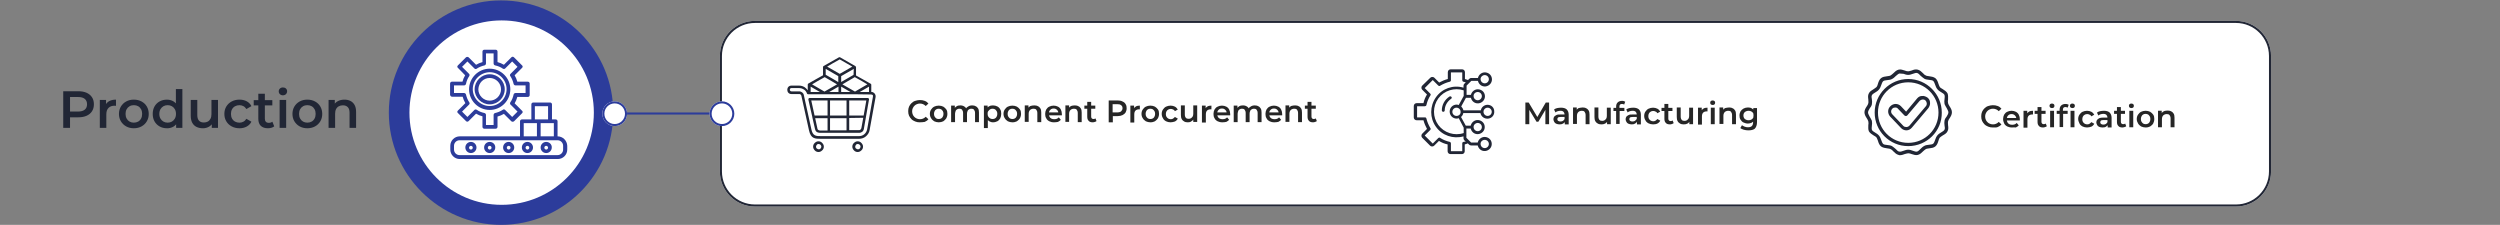 <?xml version="1.0" encoding="UTF-8"?><svg id="Layer_1" xmlns="http://www.w3.org/2000/svg" viewBox="0 0 1212 109"><rect x="0" y="0" width="1212" height="109" fill="#808080" stroke="none"/><defs><style>.cls-1{stroke:#212635;}.cls-1,.cls-2{fill:none;}.cls-3{fill:#262626;}.cls-4,.cls-5{fill:#fff;}.cls-6{fill:#2c3c9b;}.cls-2,.cls-5{stroke:#2c3c9b;stroke-miterlimit:10;}.cls-7{fill-rule:evenodd;}.cls-7,.cls-8{fill:#212635;}</style></defs><g id="Rectangle_2723"><path class="cls-4" d="m366,10.13h718c9.4,0,17,7.6,17,17v56c0,9.4-7.6,17-17,17H366c-9.4,0-17-7.6-17-17V27.13c0-9.4,7.6-17,17-17Z"/><path class="cls-1" d="m366,10.63h718c9.1,0,16.5,7.4,16.5,16.5v56c0,9.1-7.4,16.5-16.5,16.5H366c-9.1,0-16.5-7.4-16.5-16.5V27.13c0-9.1,7.4-16.5,16.5-16.5Z"/></g><path id="Path_31222" class="cls-6" d="m297.3,54.6c0,30.1-24.4,54.4-54.4,54.4s-54.4-24.4-54.4-54.4S212.9.2,242.9.2h0c30.1,0,54.4,24.3,54.4,54.4"/><path id="Path_31223" class="cls-4" d="m287.9,54.6c0,24.7-20,44.7-44.7,44.7s-44.7-20.1-44.7-44.7,20-44.7,44.7-44.7h0c24.7,0,44.7,20,44.7,44.7h0"/><g id="Group_17271"><line id="Line_163" class="cls-2" x1="302" y1="55.03" x2="346.7" y2="55.03"/><g id="Ellipse_720"><circle class="cls-4" cx="350" cy="55.13" r="6"/><circle class="cls-5" cx="350" cy="55.13" r="5.5"/></g><g id="Ellipse_721"><circle class="cls-4" cx="298" cy="55.13" r="6"/><circle class="cls-5" cx="298" cy="55.13" r="5.5"/></g></g><path class="cls-3" d="m445.9,59.3c-.8,0-1.5-.1-2.2-.4-.7-.3-1.3-.6-1.8-1.1s-.9-1.1-1.2-1.7c-.3-.7-.4-1.4-.4-2.2s.1-1.5.4-2.2.7-1.2,1.2-1.7,1.1-.9,1.8-1.1,1.4-.4,2.2-.4c.9,0,1.6.1,2.4.4s1.3.7,1.8,1.3l-1.3,1.2c-.4-.4-.8-.7-1.3-.9s-1-.3-1.5-.3-1.1.1-1.5.3c-.5.2-.8.4-1.2.8-.3.3-.6.7-.8,1.2-.2.4-.3.9-.3,1.5s.1,1,.3,1.5c.2.5.4.8.8,1.2.3.3.7.6,1.2.8s1,.3,1.5.3,1.1-.1,1.5-.3c.5-.2.9-.5,1.3-.9l1.3,1.2c-.5.6-1.1,1-1.8,1.3-.7.1-1.5.2-2.4.2Z"/><path class="cls-3" d="m455.1,59.3c-.8,0-1.5-.2-2.2-.5-.6-.4-1.1-.8-1.5-1.5-.4-.6-.6-1.3-.6-2.1s.2-1.5.6-2.1.9-1.1,1.5-1.4c.6-.3,1.4-.5,2.2-.5s1.6.2,2.2.5c.6.4,1.1.8,1.5,1.4s.5,1.3.5,2.1-.2,1.5-.5,2.1c-.4.6-.9,1.1-1.5,1.5-.6.3-1.4.5-2.2.5Zm0-1.6c.5,0,.9-.1,1.2-.3.4-.2.6-.5.8-.9s.3-.8.3-1.3-.1-1-.3-1.3-.5-.7-.8-.9c-.4-.2-.8-.3-1.2-.3-.5,0-.9.1-1.2.3-.4.2-.6.5-.8.9s-.3.8-.3,1.3.1,1,.3,1.3.5.7.8.9c.3.2.7.3,1.2.3Z"/><path class="cls-3" d="m471.3,51.1c.6,0,1.2.1,1.7.4.5.2.9.6,1.2,1.1.3.5.4,1.2.4,2v4.6h-1.9v-4.4c0-.7-.2-1.2-.5-1.6-.3-.4-.8-.5-1.3-.5-.4,0-.8.1-1.1.3-.3.2-.6.4-.7.8-.2.4-.3.8-.3,1.3v4.1h-1.9v-4.4c0-.7-.2-1.2-.5-1.6-.3-.4-.8-.5-1.3-.5-.4,0-.8.1-1.1.3-.3.2-.6.4-.7.8s-.3.8-.3,1.3v4.1h-1.9v-8h1.8v2.1l-.3-.6c.3-.5.7-.9,1.2-1.2s1.1-.4,1.8-.4c.8,0,1.4.2,2,.6s.9.9,1.1,1.7l-.7-.3c.3-.6.7-1.1,1.3-1.4.5-.4,1.2-.6,2-.6Z"/><path class="cls-3" d="m477,62.1v-10.9h1.8v1.9l-.1,2.1.2,2.1v4.8h-1.9Zm4.4-2.8c-.7,0-1.2-.2-1.8-.5-.5-.3-1-.8-1.3-1.4-.3-.6-.5-1.4-.5-2.3s.2-1.7.5-2.3.7-1,1.3-1.3c.5-.3,1.1-.4,1.8-.4.8,0,1.5.2,2.1.5s1.1.8,1.4,1.4c.4.6.5,1.3.5,2.2,0,.8-.2,1.6-.5,2.2-.4.6-.8,1.1-1.4,1.4-.6.3-1.3.5-2.1.5Zm-.2-1.6c.5,0,.9-.1,1.2-.3.4-.2.6-.5.8-.9s.3-.8.3-1.3-.1-1-.3-1.3-.5-.7-.8-.9c-.4-.2-.8-.3-1.2-.3s-.9.1-1.2.3-.6.5-.9.9-.3.8-.3,1.3.1,1,.3,1.3.5.7.9.9.7.3,1.2.3Z"/><path class="cls-3" d="m490.8,59.3c-.8,0-1.5-.2-2.2-.5-.6-.4-1.1-.8-1.5-1.5-.4-.6-.6-1.3-.6-2.1s.2-1.5.6-2.1.9-1.1,1.5-1.4c.6-.3,1.4-.5,2.2-.5s1.6.2,2.2.5c.6.4,1.1.8,1.5,1.4s.5,1.3.5,2.1-.2,1.5-.5,2.1c-.4.6-.9,1.1-1.5,1.5-.6.3-1.3.5-2.2.5Zm0-1.6c.5,0,.9-.1,1.2-.3.4-.2.6-.5.8-.9s.3-.8.3-1.3-.1-1-.3-1.3-.5-.7-.8-.9c-.4-.2-.8-.3-1.2-.3-.5,0-.9.1-1.2.3-.4.2-.6.5-.8.9s-.3.8-.3,1.3.1,1,.3,1.3.5.7.8.9c.4.2.8.3,1.2.3Z"/><path class="cls-3" d="m501.5,51.1c.6,0,1.2.1,1.7.4.5.2.9.6,1.2,1.1.3.5.4,1.2.4,2v4.6h-1.9v-4.4c0-.7-.2-1.2-.5-1.6s-.8-.5-1.4-.5c-.4,0-.8.1-1.2.3-.3.2-.6.4-.8.8-.2.4-.3.8-.3,1.3v4h-1.9v-8h1.8v2.2l-.3-.7c.3-.5.7-.9,1.2-1.2.6-.2,1.3-.3,2-.3Z"/><path class="cls-3" d="m511,59.3c-.9,0-1.7-.2-2.3-.5-.7-.4-1.2-.8-1.5-1.5-.4-.6-.5-1.3-.5-2.1s.2-1.5.5-2.1c.4-.6.8-1.1,1.5-1.4.6-.3,1.3-.5,2.1-.5s1.5.2,2.1.5,1.1.8,1.4,1.4c.3.6.5,1.4.5,2.2v.6h-6.7v-1.4h5.7l-.7.4c0-.5-.1-.9-.3-1.2s-.5-.6-.8-.8-.7-.3-1.2-.3-.9.1-1.2.3-.6.5-.8.8-.3.8-.3,1.3v.3c0,.5.1.9.3,1.3.2.4.5.7.9.9s.9.3,1.4.3.9-.1,1.2-.2c.4-.1.7-.4,1-.7l1,1.2c-.4.4-.8.7-1.4,1-.6.1-1.2.2-1.9.2Z"/><path class="cls-3" d="m521.1,51.1c.6,0,1.2.1,1.7.4.5.2.9.6,1.2,1.1s.4,1.2.4,2v4.6h-1.9v-4.4c0-.7-.2-1.2-.5-1.6s-.8-.5-1.4-.5c-.4,0-.8.1-1.2.3-.3.2-.6.4-.8.8-.2.4-.3.8-.3,1.3v4h-1.8v-8h1.8v2.2l-.3-.7c.3-.5.7-.9,1.2-1.2.6-.2,1.2-.3,1.9-.3Z"/><path class="cls-3" d="m525.7,52.7v-1.5h5.3v1.5h-5.3Zm4.1,6.6c-.9,0-1.6-.2-2-.7-.5-.5-.7-1.1-.7-2v-7.2h1.9v7.1c0,.4.1.7.3.9s.5.3.8.3c.4,0,.8-.1,1-.3l.5,1.3c-.2.2-.5.3-.8.4-.3.1-.6.2-1,.2Z"/><path class="cls-3" d="m537.5,59.2v-10.5h4.3c.9,0,1.7.1,2.4.5.7.3,1.2.7,1.5,1.3.4.6.5,1.2.5,2s-.2,1.4-.5,2c-.4.6-.9,1-1.5,1.3s-1.5.5-2.4.5h-3.2l.9-.9v3.9h-2v-.1Zm1.9-3.8l-.9-.9h3.1c.9,0,1.5-.2,1.9-.5.4-.4.7-.9.7-1.5,0-.7-.2-1.2-.7-1.5-.4-.4-1.1-.5-1.9-.5h-3.1l.9-1v5.9Z"/><path class="cls-3" d="m548,59.2v-8h1.8v2.2l-.2-.6c.2-.5.6-.9,1.1-1.2s1.2-.4,1.9-.4v1.8h-.4c-.7,0-1.3.2-1.7.6s-.6,1-.6,1.9v3.9h-1.9v-.2Z"/><path class="cls-3" d="m557.7,59.3c-.8,0-1.5-.2-2.2-.5-.6-.4-1.1-.8-1.5-1.5-.4-.6-.6-1.3-.6-2.1s.2-1.5.6-2.1c.4-.6.9-1.1,1.5-1.4.6-.3,1.4-.5,2.2-.5s1.6.2,2.2.5c.6.4,1.1.8,1.5,1.4s.5,1.3.5,2.1-.2,1.5-.5,2.1c-.4.6-.9,1.1-1.5,1.5-.6.3-1.3.5-2.2.5Zm0-1.6c.5,0,.9-.1,1.2-.3.4-.2.6-.5.8-.9s.3-.8.3-1.3-.1-1-.3-1.3-.5-.7-.8-.9c-.4-.2-.8-.3-1.2-.3-.5,0-.9.1-1.2.3-.4.2-.6.5-.8.9s-.3.8-.3,1.3.1,1,.3,1.3.5.7.8.9c.4.2.8.3,1.2.3Z"/><path class="cls-3" d="m567.5,59.3c-.8,0-1.6-.2-2.2-.5-.7-.4-1.2-.8-1.5-1.5-.4-.6-.6-1.3-.6-2.1s.2-1.5.6-2.1c.4-.6.9-1.1,1.5-1.4.7-.3,1.4-.5,2.2-.5s1.5.2,2.1.5,1,.8,1.4,1.4l-1.4.8c-.2-.4-.5-.7-.9-.8-.3-.2-.7-.3-1.1-.3-.5,0-.9.1-1.2.3-.4.2-.7.5-.9.9s-.3.8-.3,1.3.1,1,.3,1.3.5.7.9.9.8.3,1.2.3.8-.1,1.1-.3.6-.5.9-.8l1.4.8c-.3.6-.8,1.1-1.4,1.4-.7.2-1.3.4-2.1.4Z"/><path class="cls-3" d="m575.9,59.3c-.7,0-1.3-.1-1.8-.4-.5-.3-.9-.6-1.2-1.2-.3-.5-.4-1.2-.4-2v-4.6h1.9v4.4c0,.7.2,1.3.5,1.6.3.4.8.5,1.4.5.4,0,.8-.1,1.1-.3s.6-.5.8-.8c.2-.4.3-.8.3-1.3v-4.1h1.9v8h-1.9v-2.2l.3.7c-.3.5-.7.9-1.2,1.2-.5.4-1.1.5-1.7.5Z"/><path class="cls-3" d="m582.7,59.2v-8h1.8v2.2l-.2-.6c.2-.5.6-.9,1.1-1.2s1.2-.4,1.9-.4v1.8h-.4c-.7,0-1.3.2-1.7.6s-.6,1-.6,1.9v3.9h-1.9v-.2Z"/><path class="cls-3" d="m592.6,59.3c-.9,0-1.7-.2-2.3-.5-.7-.4-1.2-.8-1.5-1.5-.4-.6-.5-1.3-.5-2.1s.2-1.5.5-2.1c.4-.6.8-1.1,1.5-1.4.6-.3,1.3-.5,2.1-.5s1.5.2,2.1.5,1.1.8,1.4,1.4c.3.6.5,1.4.5,2.2v.6h-6.7v-1.4h5.7l-.7.4c0-.5-.1-.9-.3-1.2s-.5-.6-.8-.8-.7-.3-1.2-.3-.9.1-1.2.3-.6.5-.8.8-.3.8-.3,1.3v.3c0,.5.1.9.3,1.3.2.4.5.7.9.9s.9.3,1.4.3.9-.1,1.2-.2c.4-.1.7-.4,1-.7l1,1.2c-.4.4-.8.7-1.4,1-.5.1-1.2.2-1.9.2Z"/><path class="cls-3" d="m608.3,51.1c.6,0,1.2.1,1.7.4.5.2.9.6,1.2,1.1s.4,1.2.4,2v4.6h-1.9v-4.4c0-.7-.2-1.2-.5-1.6-.3-.4-.8-.5-1.3-.5-.4,0-.8.1-1.1.3s-.6.4-.7.8c-.2.4-.3.8-.3,1.3v4.1h-1.9v-4.4c0-.7-.2-1.2-.5-1.6-.3-.4-.8-.5-1.3-.5-.4,0-.8.1-1.1.3s-.6.4-.7.8-.3.8-.3,1.3v4.1h-1.9v-8h1.8v2.1l-.3-.6c.3-.5.7-.9,1.2-1.2s1.1-.4,1.8-.4c.8,0,1.4.2,2,.6.6.4.9.9,1.1,1.7l-.7-.3c.3-.6.7-1.1,1.3-1.4.5-.4,1.2-.6,2-.6Z"/><path class="cls-3" d="m617.8,59.3c-.9,0-1.7-.2-2.3-.5-.7-.4-1.2-.8-1.5-1.5-.4-.6-.5-1.3-.5-2.1s.2-1.5.5-2.1c.4-.6.8-1.1,1.5-1.4.6-.3,1.3-.5,2.1-.5s1.5.2,2.1.5,1.1.8,1.4,1.4c.3.6.5,1.4.5,2.2v.6h-6.7v-1.4h5.7l-.7.4c0-.5-.1-.9-.3-1.2s-.5-.6-.8-.8-.7-.3-1.2-.3-.9.1-1.2.3-.6.5-.8.8-.3.8-.3,1.3v.3c0,.5.1.9.3,1.3.2.4.5.7.9.9s.9.3,1.4.3.9-.1,1.2-.2c.4-.1.7-.4,1-.7l1,1.2c-.4.4-.8.7-1.4,1-.6.1-1.2.2-1.9.2Z"/><path class="cls-3" d="m627.9,51.1c.6,0,1.2.1,1.7.4.5.2.9.6,1.2,1.1s.4,1.2.4,2v4.6h-1.9v-4.4c0-.7-.2-1.2-.5-1.6s-.8-.5-1.4-.5c-.4,0-.8.1-1.2.3-.3.2-.6.4-.8.8-.2.4-.3.8-.3,1.3v4h-1.9v-8h1.8v2.2l-.3-.7c.3-.5.7-.9,1.2-1.2.7-.2,1.3-.3,2-.3Z"/><path class="cls-3" d="m632.6,52.7v-1.5h5.3v1.5h-5.3Zm4,6.6c-.9,0-1.6-.2-2-.7-.5-.5-.7-1.1-.7-2v-7.2h1.9v7.1c0,.4.1.7.3.9s.5.3.8.3c.4,0,.8-.1,1-.3l.5,1.3c-.2.2-.5.3-.8.4-.3.1-.6.2-1,.2Z"/><path class="cls-3" d="m739.5,60.2v-10.5h1.6l4.6,7.7h-.8l4.5-7.7h1.6v10.5h-1.8v-7.6h.4l-3.8,6.4h-.9l-3.9-6.4h.4v7.6h-1.9Z"/><path class="cls-3" d="m756.1,60.3c-.6,0-1.1-.1-1.6-.3s-.8-.5-1-.9-.4-.8-.4-1.2c0-.5.1-.9.3-1.2.2-.4.6-.6,1.1-.9s1.1-.3,2-.3h2.3v1.2h-2.2c-.6,0-1.1.1-1.3.3s-.3.5-.3.8.1.6.4.8c.3.2.6.3,1.1.3s.9-.1,1.2-.3.6-.5.8-.9l.3,1.1c-.2.5-.5.8-1,1.1s-1,.4-1.7.4Zm2.5-.1v-1.6l-.1-.3v-2.8c0-.5-.2-1-.5-1.3s-.8-.5-1.5-.5c-.5,0-.9.1-1.3.2-.4.1-.8.3-1.1.6l-.7-1.4c.4-.3.9-.6,1.5-.7s1.2-.2,1.9-.2c1.2,0,2.1.3,2.7.8.6.6,1,1.4,1,2.6v4.7h-1.9v-.1Z"/><path class="cls-3" d="m767.3,52.1c.6,0,1.2.1,1.7.4.5.2.9.6,1.2,1.1s.4,1.2.4,2v4.6h-1.9v-4.4c0-.7-.2-1.2-.5-1.6s-.8-.5-1.4-.5c-.4,0-.8.1-1.2.3-.3.2-.6.4-.8.8-.2.4-.3.8-.3,1.3v4h-1.9v-8h1.8v2.2l-.3-.7c.3-.5.7-.9,1.2-1.2.7-.1,1.3-.3,2-.3Z"/><path class="cls-3" d="m776.4,60.3c-.7,0-1.3-.1-1.8-.4-.5-.3-.9-.6-1.2-1.2-.3-.5-.4-1.2-.4-2v-4.6h1.9v4.4c0,.7.2,1.3.5,1.6.3.4.8.5,1.4.5.4,0,.8-.1,1.1-.3s.6-.5.8-.8c.2-.4.3-.8.3-1.3v-4h1.9v8h-1.8v-2.2l.3.7c-.3.5-.7.9-1.2,1.2-.6.3-1.1.4-1.8.4Z"/><path class="cls-3" d="m782.2,53.8v-1.5h5.3v1.5h-5.3Zm1.3,6.4v-8.5c0-.8.2-1.5.7-2s1.2-.8,2.1-.8c.3,0,.6,0,.9.1s.5.2.7.3l-.5,1.4c-.1-.1-.3-.2-.5-.2-.2-.1-.4-.1-.6-.1-.4,0-.7.1-.9.3s-.3.5-.3,1v.9l.1.8v6.7h-1.7v.1Z"/><path class="cls-3" d="m791.1,60.3c-.6,0-1.1-.1-1.6-.3s-.8-.5-1-.9-.4-.8-.4-1.2c0-.5.1-.9.3-1.2.2-.4.6-.6,1.1-.9s1.1-.3,2-.3h2.3v1.2h-2.3c-.6,0-1.1.1-1.3.3s-.3.5-.3.8.1.6.4.8c.3.2.6.3,1.1.3s.9-.1,1.2-.3.6-.5.8-.9l.3,1.1c-.2.5-.5.8-1,1.1s-.9.4-1.6.4Zm2.5-.1v-1.6l-.1-.3v-2.8c0-.5-.2-1-.5-1.3s-.8-.5-1.5-.5c-.5,0-.9.1-1.3.2-.4.1-.8.3-1.1.6l-.7-1.4c.4-.3.9-.6,1.5-.7s1.2-.2,1.9-.2c1.2,0,2.1.3,2.7.8.6.6,1,1.4,1,2.6v4.7h-1.9v-.1Z"/><path class="cls-3" d="m801.4,60.3c-.8,0-1.6-.2-2.2-.5-.7-.4-1.2-.8-1.5-1.5-.4-.6-.6-1.3-.6-2.1s.2-1.5.6-2.1c.4-.6.9-1.1,1.5-1.4.7-.3,1.4-.5,2.2-.5s1.5.2,2.1.5,1,.8,1.4,1.4l-1.4.8c-.2-.4-.5-.7-.9-.8-.3-.2-.7-.3-1.1-.3-.5,0-.9.1-1.2.3-.4.2-.7.5-.9.9s-.3.8-.3,1.3.1,1,.3,1.3.5.7.9.9.8.3,1.2.3.8-.1,1.1-.3.6-.5.9-.8l1.4.8c-.3.6-.8,1.1-1.4,1.4-.6.3-1.3.4-2.1.4Z"/><path class="cls-3" d="m805.5,53.8v-1.5h5.3v1.5h-5.3Zm4.1,6.5c-.9,0-1.6-.2-2-.7-.5-.5-.7-1.1-.7-2v-7.2h1.9v7.1c0,.4.1.7.3.9s.5.3.8.3c.4,0,.8-.1,1-.3l.5,1.3c-.2.2-.5.3-.8.4-.3.2-.7.2-1,.2Z"/><path class="cls-3" d="m816.3,60.3c-.7,0-1.3-.1-1.8-.4-.5-.3-.9-.6-1.2-1.2-.3-.5-.4-1.2-.4-2v-4.6h1.9v4.4c0,.7.2,1.3.5,1.6.3.4.8.5,1.4.5.4,0,.8-.1,1.1-.3s.6-.5.8-.8c.2-.4.3-.8.3-1.3v-4h1.9v8h-1.8v-2.2l.3.7c-.3.5-.7.9-1.2,1.2-.6.3-1.1.4-1.8.4Z"/><path class="cls-3" d="m823.2,60.2v-8h1.8v2.2l-.2-.6c.2-.5.6-.9,1.1-1.2s1.2-.4,1.9-.4v1.8h-.4c-.7,0-1.3.2-1.7.6s-.6,1-.6,1.9v3.9h-1.9v-.2Z"/><path class="cls-3" d="m830.3,50.9c-.3,0-.6-.1-.9-.3-.2-.2-.3-.5-.3-.8s.1-.6.3-.8.5-.3.9-.3.6.1.9.3c.2.2.3.5.3.8s-.1.6-.3.8-.5.3-.9.3Zm-.9,9.3v-8h1.9v8h-1.9Z"/><path class="cls-3" d="m838.3,52.1c.6,0,1.2.1,1.7.4.5.2.9.6,1.2,1.1s.4,1.2.4,2v4.6h-1.9v-4.4c0-.7-.2-1.2-.5-1.6s-.8-.5-1.4-.5c-.4,0-.8.1-1.2.3-.3.2-.6.4-.8.8-.2.4-.3.8-.3,1.3v4h-1.9v-8h1.8v2.2l-.3-.7c.3-.5.7-.9,1.2-1.2.6-.1,1.3-.3,2-.3Z"/><path class="cls-3" d="m847.4,59.9c-.8,0-1.4-.2-2.1-.5s-1.1-.8-1.5-1.4c-.4-.6-.5-1.3-.5-2,0-.8.2-1.4.5-2,.4-.6.8-1,1.5-1.4.6-.3,1.3-.5,2.1-.5.7,0,1.3.1,1.8.4s1,.7,1.3,1.3.5,1.3.5,2.2-.2,1.6-.5,2.2c-.3.6-.8,1-1.3,1.3-.5.2-1.1.4-1.8.4Zm.2,3.3c-.7,0-1.5-.1-2.2-.3s-1.3-.5-1.7-.8l.8-1.4c.4.3.8.5,1.3.7s1.1.3,1.6.3c.9,0,1.5-.2,1.9-.6.4-.4.6-1,.6-1.8v-1.4l.2-1.8-.1-1.8v-1.9h1.8v6.8c0,1.4-.4,2.5-1.1,3.2-.6.5-1.7.8-3.1.8Zm.1-4.9c.5,0,.9-.1,1.3-.3.4-.2.7-.5.9-.8s.3-.7.3-1.2-.1-.8-.3-1.2c-.2-.3-.5-.6-.9-.8s-.8-.3-1.3-.3-.9.1-1.3.3-.7.4-.9.8c-.2.3-.3.7-.3,1.2s.1.8.3,1.2.5.6.9.8c.4.2.8.3,1.3.3Z"/><path class="cls-3" d="m966.1,61.8c-.8,0-1.5-.1-2.2-.4-.7-.3-1.3-.6-1.8-1.1s-.9-1.1-1.2-1.7c-.3-.7-.4-1.4-.4-2.2s.1-1.5.4-2.2c.3-.7.7-1.2,1.2-1.7s1.1-.9,1.8-1.1,1.4-.4,2.2-.4c.9,0,1.6.1,2.4.4s1.3.7,1.8,1.3l-1.3,1.2c-.4-.4-.8-.7-1.3-.9s-1-.3-1.5-.3-1.1.1-1.5.3c-.5.2-.8.4-1.2.8-.3.3-.6.7-.8,1.2-.2.4-.3.9-.3,1.5s.1,1,.3,1.5.4.8.8,1.2.7.6,1.2.8,1,.3,1.5.3,1.1-.1,1.5-.3c.5-.2.9-.5,1.3-.9l1.3,1.2c-.5.6-1.1,1-1.8,1.3s-1.5.2-2.4.2Z"/><path class="cls-3" d="m975.4,61.8c-.9,0-1.7-.2-2.3-.5-.7-.4-1.2-.8-1.5-1.5s-.5-1.3-.5-2.1.2-1.5.5-2.1c.4-.6.8-1.1,1.5-1.4.6-.3,1.3-.5,2.1-.5s1.5.2,2.1.5,1.1.8,1.4,1.4c.3.6.5,1.3.5,2.2v.6h-6.7v-1.2h5.7l-.7.4c0-.5-.1-.9-.3-1.2s-.5-.6-.8-.8-.7-.3-1.2-.3-.9.1-1.2.3-.6.5-.8.8c-.2.4-.3.8-.3,1.3v.3c0,.5.1.9.3,1.3.2.4.5.7.9.9s.9.3,1.4.3.9-.1,1.2-.2c.4-.1.7-.4,1-.7l1,1.2c-.4.4-.8.7-1.4,1-.6-.1-1.2,0-1.9,0Z"/><path class="cls-3" d="m981,61.7v-8h1.8v2.2l-.2-.6c.2-.5.6-.9,1.1-1.2s1.2-.4,1.9-.4v1.8h-.4c-.7,0-1.3.2-1.7.6s-.6,1-.6,1.9v3.9h-1.9v-.2Z"/><path class="cls-3" d="m986.4,55.2v-1.5h5.3v1.5h-5.3Zm4.1,6.6c-.9,0-1.6-.2-2-.7-.5-.5-.7-1.1-.7-2v-7.2h1.9v7.1c0,.4.1.7.3.9s.5.3.8.3c.4,0,.8-.1,1-.3l.5,1.3c-.2.2-.5.3-.8.4s-.6.2-1,.2Z"/><path class="cls-3" d="m994.8,52.4c-.3,0-.6-.1-.9-.3-.2-.2-.3-.5-.3-.8s.1-.6.3-.8.5-.3.9-.3.6.1.9.3c.2.2.3.5.3.8s-.1.6-.3.8-.5.3-.9.3Zm-.9,9.3v-8h1.9v8h-1.9Z"/><path class="cls-3" d="m997.1,55.2v-1.5h5.3v1.5h-5.3Zm1.4,6.5v-8.5c0-.8.2-1.5.7-2s1.2-.8,2.1-.8c.3,0,.6,0,.9.1s.5.2.7.3l-.5,1.4c-.1-.1-.3-.2-.5-.2-.2-.1-.4-.1-.6-.1-.4,0-.7.1-.9.3s-.3.5-.3,1v.9l.1.8v6.7h-1.7v.1Zm6.2-9.3c-.3,0-.6-.1-.9-.3-.2-.2-.3-.5-.3-.8s.1-.6.3-.8.5-.3.9-.3.6.1.9.3c.2.2.3.5.3.8s-.1.6-.3.8-.5.3-.9.3Zm-.9,9.3v-8h1.9v8h-1.9Z"/><path class="cls-3" d="m1011.8,61.8c-.8,0-1.6-.2-2.2-.5-.7-.4-1.2-.8-1.5-1.5s-.6-1.3-.6-2.1.2-1.5.6-2.1c.4-.6.9-1.1,1.5-1.4.7-.3,1.4-.5,2.2-.5s1.5.2,2.1.5,1,.8,1.4,1.4l-1.4.8c-.2-.4-.5-.7-.9-.8-.3-.2-.7-.3-1.1-.3-.5,0-.9.1-1.2.3-.4.2-.7.5-.9.9s-.3.8-.3,1.3.1,1,.3,1.3.5.7.9.9.8.3,1.2.3.8-.1,1.1-.3.6-.5.9-.8l1.4.8c-.3.6-.8,1.1-1.4,1.4-.6.2-1.3.4-2.1.4Z"/><path class="cls-3" d="m1019.3,61.8c-.6,0-1.1-.1-1.6-.3s-.8-.5-1-.9-.4-.8-.4-1.2c0-.5.1-.9.3-1.2s.6-.6,1.1-.9c.5-.2,1.1-.3,2-.3h2.3v1.2h-2.2c-.6,0-1.1.1-1.3.3s-.3.5-.3.8.1.6.4.8c.3.2.6.3,1.1.3s.9-.1,1.2-.3.6-.5.8-.9l.3,1.1c-.2.5-.5.8-1,1.1-.4.3-1,.4-1.7.4Zm2.5-.1v-1.6l-.1-.3v-2.8c0-.5-.2-1-.5-1.3-.3-.3-.8-.5-1.5-.5-.5,0-.9.1-1.3.2-.4.1-.8.3-1.1.6l-.7-1.4c.4-.3.9-.6,1.5-.7s1.2-.2,1.9-.2c1.2,0,2.1.3,2.7.8.6.6,1,1.4,1,2.6v4.7h-1.9v-.1Z"/><path class="cls-3" d="m1024.9,55.2v-1.5h5.3v1.5h-5.3Zm4.1,6.6c-.9,0-1.6-.2-2-.7-.5-.5-.7-1.1-.7-2v-7.2h1.9v7.1c0,.4.1.7.3.9s.5.3.8.3c.4,0,.8-.1,1-.3l.5,1.3c-.2.2-.5.3-.8.4-.4.1-.7.2-1,.2Z"/><path class="cls-3" d="m1033.3,52.4c-.3,0-.6-.1-.9-.3-.2-.2-.3-.5-.3-.8s.1-.6.3-.8c.2-.2.5-.3.9-.3s.6.1.9.3c.2.2.3.5.3.8s-.1.6-.3.8-.6.3-.9.3Zm-1,9.3v-8h1.9v8h-1.9Z"/><path class="cls-3" d="m1040.2,61.8c-.8,0-1.5-.2-2.2-.5-.6-.4-1.1-.8-1.5-1.5s-.6-1.3-.6-2.1.2-1.5.6-2.1.9-1.1,1.5-1.4c.6-.3,1.4-.5,2.2-.5s1.6.2,2.2.5c.6.4,1.1.8,1.5,1.4.4.6.5,1.3.5,2.1s-.2,1.5-.5,2.1-.9,1.1-1.5,1.5c-.6.3-1.3.5-2.2.5Zm0-1.6c.5,0,.9-.1,1.2-.3.4-.2.6-.5.8-.9s.3-.8.3-1.3-.1-1-.3-1.3-.5-.7-.8-.9c-.4-.2-.8-.3-1.2-.3-.5,0-.9.1-1.2.3-.4.2-.6.5-.8.9s-.3.8-.3,1.3.1,1,.3,1.3.5.7.8.9c.4.2.8.3,1.2.3Z"/><path class="cls-3" d="m1050.9,53.6c.6,0,1.2.1,1.7.4.5.2.9.6,1.2,1.1s.4,1.2.4,2v4.6h-1.9v-4.3c0-.7-.2-1.2-.5-1.6-.3-.4-.8-.5-1.4-.5-.4,0-.8.1-1.2.3-.3.2-.6.4-.8.8-.2.4-.3.8-.3,1.3v4h-1.9v-8h1.8v2.2l-.3-.7c.3-.5.7-.9,1.2-1.2.6-.3,1.3-.4,2-.4Z"/><path class="cls-6" d="m219.2,46.9h5.1c.3,1.1.7,2.1,1.3,3.1l-3.6,3.6c-.2.2-.3.4-.3.6s.1.5.3.6l3.9,3.9c.4.4.9.4,1.3,0l3.6-3.6c1,.6,2,1,3.1,1.3v5.1c0,.5.4.9.9.9h5.5c.5,0,.9-.4.9-.9v-5c1.1-.3,2.1-.7,3.1-1.3l3.6,3.6c.4.3.9.3,1.3,0l3.9-3.9c.2-.2.3-.4.3-.6s-.1-.5-.3-.6l-3.6-3.6c.6-1,1-2,1.3-3.1h5.1c.5,0,.9-.4.9-.9v-5.6c0-.5-.4-.9-.9-.9h-5.1c-.3-1.1-.7-2.1-1.3-3.1l3.6-3.6c.2-.2.3-.4.3-.6s-.1-.5-.3-.6l-3.9-3.9c-.4-.4-.9-.4-1.3,0l-3.6,3.6c-1-.6-2-1-3.1-1.3v-5.1c0-.5-.4-.9-.9-.9h-5.5c-.5,0-.9.4-.9.9v5.1c-1.1.3-2.1.7-3.1,1.3l-3.6-3.6c-.4-.3-.9-.3-1.3,0l-3.9,3.9c-.2.2-.3.4-.3.6s.1.5.3.6l3.5,3.6c-.6,1-1,2-1.3,3.1h-5.1c-.5,0-.9.4-.9.9v5.5c.1.5.5.9,1,.9Zm.9-5.5h4.9c.4,0,.8-.3.9-.7.3-1.4.8-2.7,1.6-3.8.2-.4.2-.8-.1-1.1l-3.4-3.4,2.6-2.6,3.4,3.4c.3.3.8.4,1.1.1,1.2-.8,2.5-1.3,3.8-1.6.4-.1.7-.5.7-.9v-4.9h3.7v4.9c0,.4.3.8.7.9,1.4.3,2.7.8,3.8,1.6.4.2.8.2,1.1-.1l3.4-3.4,2.6,2.6-3.4,3.4c-.3.3-.4.8-.1,1.1.8,1.2,1.3,2.5,1.6,3.8.1.4.5.7.9.7h4.9v3.7h-4.9c-.4,0-.8.3-.9.7-.3,1.4-.8,2.7-1.6,3.8-.2.4-.2.8.1,1.1l3.4,3.4-2.6,2.6-3.4-3.4c-.3-.3-.8-.4-1.1-.1-1.2.8-2.5,1.3-3.8,1.6-.4.1-.7.5-.7.9v4.9h-3.7v-4.9c0-.4-.3-.8-.7-.9-1.4-.3-2.7-.8-3.8-1.6-.4-.2-.8-.2-1.1.1l-3.4,3.4-2.6-2.6,3.4-3.4c.3-.3.4-.8.1-1.1-.8-1.2-1.3-2.5-1.6-3.8-.1-.4-.5-.7-.9-.7h-4.9v-3.7h0Z"/><path class="cls-6" d="m237.4,50.6c4,0,7.3-3.3,7.3-7.3s-3.3-7.3-7.3-7.3-7.3,3.3-7.3,7.3c0,4,3.3,7.3,7.3,7.3Zm0-12.8c3,0,5.5,2.5,5.5,5.5s-2.5,5.5-5.5,5.5-5.5-2.5-5.5-5.5c.1-3.1,2.5-5.5,5.5-5.5Z"/><path class="cls-6" d="m237.4,53.3c5.5,0,10-4.5,10-10s-4.5-10-10-10-10,4.5-10,10,4.5,10,10,10Zm0-18.3c4.5,0,8.2,3.7,8.2,8.2s-3.7,8.2-8.2,8.2-8.2-3.7-8.2-8.2,3.7-8.1,8.2-8.2Z"/><path class="cls-6" d="m270.3,66.1v-7.3c0-.5-.4-.9-.9-.9h-1.8v-7.3c0-.5-.4-.9-.9-.9h-8.2c-.5,0-.9.4-.9.9v7.3h-4.6c-.5,0-.9.4-.9.9v7.3h-29.2c-2.5,0-4.6,2-4.6,4.6v1.8c0,2.5,2,4.6,4.6,4.6h47.5c2.5,0,4.6-2,4.6-4.6v-1.8c-.1-2.6-2.2-4.6-4.7-4.6Zm-1.8,0h-6.4v-6.4h6.4v6.4Zm-9.2-14.6h6.4v6.4h-6.4v-6.4Zm-5.4,8.2h6.4v6.4h-6.4v-6.4Zm19.1,12.8c0,1.5-1.2,2.7-2.7,2.7h-47.5c-1.5,0-2.7-1.2-2.7-2.7v-1.8c0-1.5,1.2-2.7,2.7-2.7h47.5c1.5,0,2.7,1.2,2.7,2.7v1.8Z"/><path class="cls-6" d="m246.6,68.8c-1.5,0-2.7,1.2-2.7,2.7s1.2,2.7,2.7,2.7,2.7-1.2,2.7-2.7-1.2-2.7-2.7-2.7Zm0,3.7c-.5,0-.9-.4-.9-.9s.4-.9.9-.9.9.4.9.9-.4.9-.9.9Z"/><path class="cls-6" d="m237.4,68.8c-1.5,0-2.7,1.2-2.7,2.7s1.2,2.7,2.7,2.7,2.7-1.2,2.7-2.7c.1-1.5-1.2-2.7-2.7-2.7Zm0,3.7c-.5,0-.9-.4-.9-.9s.4-.9.9-.9.9.4.9.9c0,.5-.4.9-.9.9Z"/><path class="cls-6" d="m255.7,68.8c-1.5,0-2.7,1.2-2.7,2.7s1.2,2.7,2.7,2.7,2.7-1.2,2.7-2.7c0-1.5-1.2-2.7-2.7-2.7Zm0,3.7c-.5,0-.9-.4-.9-.9s.4-.9.9-.9.9.4.9.9-.4.9-.9.9Z"/><path class="cls-6" d="m228.3,68.8c-1.5,0-2.7,1.2-2.7,2.7s1.2,2.7,2.7,2.7,2.7-1.2,2.7-2.7-1.2-2.7-2.7-2.7Zm0,3.7c-.5,0-.9-.4-.9-.9s.4-.9.9-.9.9.4.9.9-.4.9-.9.9Z"/><path class="cls-6" d="m264.8,68.8c-1.5,0-2.7,1.2-2.7,2.7s1.2,2.7,2.7,2.7,2.7-1.2,2.7-2.7c.1-1.5-1.2-2.7-2.7-2.7Zm0,3.7c-.5,0-.9-.4-.9-.9s.4-.9.9-.9.9.4.9.9c0,.5-.4.9-.9.9Z"/><g id="g2676"><g id="g2678"><g id="g2680"><g id="g2686"><g id="path2688"><path class="cls-8" d="m924.22,63.2c-.93,0-1.87-.4-2.53-1.07l-5.33-5.6c-1.33-1.47-1.33-3.73.13-5.07.67-.67,1.6-1.07,2.53-1.07s1.87.4,2.53,1.07l2.53,2.67,5.33-6.4c.67-.8,1.47-1.2,2.4-1.2.93-.13,1.87.27,2.67.8.8.67,1.2,1.47,1.2,2.4.13.93-.27,1.87-.8,2.67l-8,9.47c-.67.8-1.6,1.33-2.67,1.33.13,0,0,0,0,0Zm-5.47-11.07c-.53,0-.93.13-1.33.53-.8.8-.8,2,0,2.8l5.33,5.6c.4.4.93.53,1.47.53v.8-.8c.53,0,1.07-.27,1.47-.67l8-9.47c.67-.8.53-2-.27-2.8-.8-.67-2-.53-2.8.27l-6,7.07c-.13.13-.4.27-.67.27s-.4-.13-.67-.27l-3.2-3.33c-.27-.4-.67-.53-1.33-.53q.13,0,0,0Z"/></g></g><g id="g2690"><g id="path2692"><path class="cls-8" d="m925.11,70.84c-9.07,0-16.27-7.33-16.27-16.27s7.33-16.27,16.27-16.27,16.27,7.33,16.27,16.27c.13,8.93-7.2,16.27-16.27,16.27Zm0-30.93c-8.13,0-14.67,6.53-14.67,14.67s6.53,14.67,14.67,14.67,14.67-6.53,14.67-14.67-6.53-14.67-14.67-14.67Z"/></g></g><g id="g2694"><g id="path2696"><path class="cls-8" d="m921.1,75.24c-.27,0-.4,0-.67-.13-1.07-.27-1.87-1.07-2.53-1.73-.4-.53-.93-.93-1.33-1.07-.4-.27-1.07-.27-1.73-.4-.93-.13-2-.27-2.93-.93-.8-.67-1.2-1.73-1.47-2.67-.27-.67-.4-1.2-.67-1.6s-.8-.67-1.47-1.07c-.8-.53-1.73-1.07-2.27-2-.4-.93-.27-2-.27-2.93.13-.67.13-1.33,0-1.87s-.4-.93-.8-1.6c-.53-.8-1.07-1.73-1.07-2.8s.53-2,1.07-2.8c.4-.53.67-1.07.8-1.6s0-1.07,0-1.87c-.13-.93-.27-2,.27-2.93.4-.93,1.47-1.47,2.27-2,.53-.4,1.07-.67,1.47-1.07.27-.4.53-.93.67-1.6.27-.93.67-2,1.47-2.67s1.87-.8,2.93-.93c.67-.13,1.33-.13,1.73-.4s.93-.67,1.33-1.07c.67-.67,1.47-1.47,2.53-1.73,1.07-.27,2,.13,2.93.4.67.27,1.2.4,1.73.4s1.07-.27,1.73-.4c.93-.4,1.87-.67,2.93-.4s1.87,1.07,2.53,1.73c.4.53.93.93,1.33,1.07.4.27,1.07.27,1.73.4.93.13,2,.27,2.93.93.8.67,1.2,1.73,1.47,2.67.27.67.4,1.2.67,1.6s.8.67,1.47,1.07c.8.53,1.73,1.07,2.27,2,.4.93.27,2,.27,2.93-.13.67-.13,1.33,0,1.87s.4.93.8,1.6c.53.8,1.07,1.73,1.07,2.8s-.53,2-1.07,2.8c-.4.53-.67,1.07-.8,1.6s0,1.2,0,1.87c.13.93.27,2-.27,2.93-.4.93-1.33,1.47-2.27,2-.53.4-1.07.67-1.47,1.07-.27.4-.53.93-.67,1.6-.27.93-.67,2-1.47,2.67s-1.87.8-2.93.93c-.67.13-1.33.13-1.73.4s-.93.67-1.33,1.07c-.67.67-1.47,1.47-2.53,1.73-1.07.27-2-.13-2.93-.4-.67-.27-1.2-.4-1.73-.4s-1.07.27-1.73.4c-.67.27-1.47.53-2.27.53Zm0-39.6h-.27c-.53.13-1.07.67-1.73,1.2-.53.53-1.07,1.07-1.87,1.47-.67.4-1.47.4-2.27.53-.8.13-1.6.13-2,.53-.4.4-.67,1.07-.93,1.87-.27.8-.53,1.47-1.07,2.13-.53.67-1.2,1.07-1.87,1.47s-1.33.8-1.6,1.33-.13,1.2,0,2,.13,1.6,0,2.4-.67,1.47-1.07,2c-.4.67-.8,1.33-.8,2,0,.53.4,1.2.8,2,.4.67.8,1.33,1.07,2,.13.8.13,1.6,0,2.4s-.13,1.6,0,2c.27.53.93.93,1.6,1.33s1.33.8,1.87,1.47.8,1.33,1.07,2.13.53,1.47.93,1.87c.4.4,1.2.4,2,.53.8.13,1.6.13,2.27.53.67.4,1.2.93,1.87,1.47.53.53,1.07,1.2,1.73,1.2.53.13,1.2-.13,2-.4s1.47-.53,2.27-.53,1.6.27,2.27.53c.8.27,1.47.53,2,.4.53-.13,1.07-.67,1.73-1.33.53-.53,1.07-1.07,1.87-1.47.67-.4,1.47-.4,2.27-.53.8-.13,1.6-.13,2-.53.4-.4.67-1.07.93-1.87.27-.8.53-1.47,1.07-2.13.53-.67,1.2-1.07,1.87-1.47s1.33-.8,1.6-1.33.13-1.2,0-2-.13-1.6,0-2.4.67-1.47,1.07-2c.4-.67.8-1.33.8-2,0-.53-.4-1.2-.8-2-.4-.67-.8-1.33-1.07-2-.13-.8-.13-1.6,0-2.4s.13-1.6,0-2c-.27-.53-.93-.93-1.6-1.33s-1.33-.8-1.87-1.47-.8-1.33-1.07-2.13-.53-1.47-.93-1.87c-.4-.4-1.2-.4-2-.53-.8-.13-1.6-.13-2.27-.53-.67-.4-1.2-.93-1.87-1.47-.53-.53-1.07-1.2-1.73-1.33-.53-.13-1.2.13-2,.4s-1.47.53-2.27.53-1.6-.27-2.27-.53c-.67,0-1.2-.13-1.73-.13Z"/></g></g></g></g></g><path class="cls-8" d="m702.7,46.8c-2.3,1.5-3.7,4-3.7,6.7,0,.4.3.7.7.7s.7-.3.7-.7c0-2.2,1.2-4.3,3.1-5.6.3-.2.4-.6.2-.9-.3-.3-.7-.4-1-.2Z"/><path class="cls-8" d="m721.2,50.8c-1.6,0-3,1.1-3.3,2.7h-8.4c-.2-.7-.6-1.4-1.1-1.9l2.3-4.2h2.4c.4,1.7,1.9,2.9,3.7,2.7,1.7-.2,3.1-1.6,3.1-3.4s-1.3-3.2-3.1-3.4c-1.7-.2-3.3,1-3.7,2.7h-2.1v-4.5l2.3-2.3h3.2c.4,1.7,1.9,2.9,3.7,2.7,1.7-.2,3.1-1.6,3.1-3.4s-1.3-3.2-3.1-3.4c-1.7-.2-3.3,1-3.7,2.7h-3.2c-.4,0-.7.1-1,.4l-.6.6c-.5-.2-1-.3-1.5-.5v-3.3c0-.8-.6-1.4-1.4-1.4h-5.5c-.8,0-1.4.6-1.4,1.4v3.3c-1.5.4-2.9,1-4.2,1.7l-2.3-2.3c-.3-.3-.6-.4-1-.4h0c-.4,0-.7.1-1,.4l-3.9,3.8c-.3.3-.4.6-.4,1s.1.7.4,1l2.3,2.3c-.8,1.3-1.4,2.7-1.7,4.2h-3.3c-.8,0-1.4.6-1.4,1.4v5.5c0,.8.6,1.4,1.4,1.4h3.3c.4,1.5,1,2.9,1.7,4.2l-2.3,2.3c-.3.3-.4.6-.4,1s.1.7.4,1l3.8,3.8c.3.3.6.4,1,.4h0c.4,0,.7-.1,1-.4l2.3-2.3c1.3.8,2.7,1.4,4.2,1.7v3.3c0,.8.6,1.4,1.4,1.4h5.5c.8,0,1.4-.6,1.4-1.4v-3.3c.5-.1,1-.3,1.5-.5l.6.6c.3.3.6.4,1,.4h3.2c.4,1.7,1.9,2.9,3.7,2.7,1.7-.2,3.1-1.6,3.1-3.4s-1.3-3.2-3.1-3.4c-1.7-.2-3.3,1-3.7,2.7h-3.2l-2.3-2.3v-4.5h2.1c.4,1.7,1.9,2.9,3.7,2.7,1.7-.2,3.1-1.6,3.1-3.4s-1.3-3.2-3.1-3.4c-1.7-.2-3.3,1-3.7,2.7h-2.4l-2.3-4.2c.6-.5,1-1.2,1.1-1.9h8.3c.4,1.8,2,2.9,3.8,2.7s3.1-1.8,2.9-3.6c0-1.7-1.4-3.1-3.2-3.1Zm-1.4-14.4c1.1,0,2,.9,2,2s-.9,2-2,2-2-.9-2-2c-.1-1,.9-2,2-2Zm0,31.4c1.1,0,2,.9,2,2s-.9,2-2,2-2-.9-2-2c-.1-1.1.9-2,2-2Zm-13.7-11.6c-1.1,0-2-.9-2-2s.9-2,2-2,2,.9,2,2c.1,1.1-.8,2-2,2Zm10.3-11.6c1.1,0,2,.9,2,2s-.9,2-2,2-2-.9-2-2c-.1-1.1.9-2,2-2Zm-7,24.2c-.3.1-.5.3-.5.7v3.8h-5.5v-3.8c0-.3-.2-.6-.5-.7-1.7-.4-3.3-1-4.8-2-.3-.2-.6-.1-.8.1l-2.7,2.7-3.9-3.9,2.7-2.7c.2-.2.3-.6.1-.8-.9-1.5-1.6-3.1-2-4.8-.1-.3-.3-.5-.7-.5h-3.8v-5.4h3.8c.3,0,.6-.2.7-.5.4-1.7,1-3.3,2-4.8.2-.3.1-.6-.1-.8l-2.7-2.7,3.9-3.9,2.7,2.7c.2.2.6.3.8.1,1.5-.9,3.1-1.6,4.8-2,.3-.1.5-.3.5-.7v-3.8h5.5v3.8c0,.3.2.6.5.7.4.1.8.2,1.2.3l-.7.7c-.3.3-.4.6-.4,1v.9c-5-1.5-10.4.4-13.4,4.7s-3,10,0,14.2c3,4.3,8.4,6.1,13.4,4.7v.9c0,.4.1.7.4,1l.7.7c-.4-.1-.8,0-1.2.1Zm7-9.2c1.1,0,2,.9,2,2s-.9,2-2,2-2-.9-2-2c-.1-1,.9-2,2-2Zm-6.8,2.3v2.6c-4.5,1.5-9.5-.1-12.3-3.9-2.8-3.8-2.8-9,0-12.9,2.8-3.8,7.8-5.4,12.3-3.9v2.7l-2.4,4.4c-.3-.1-.7-.2-1-.2-1.9,0-3.4,1.5-3.4,3.4s1.5,3.4,3.4,3.4c.3,0,.7-.1,1-.2l2.4,4.6Zm11.6-5.7c-1.1,0-2-.9-2-2s.9-2,2-2,2,.9,2,2-.9,2-2,2Z"/><path class="cls-7" d="m411.7,48.7v7.3h7l1.3-7.3h-8.3Zm0,8.5v5.9h4.8c.3,0,.5-.1.7-.3s.3-.4.4-.7l.9-5-6.8.1h0Zm-1.3,6v-5.9h-8v5.9h8Zm0-7.2v-7.3h-8v7.3h8Zm-9.2,7.2v-5.9h-6l1.1,5.1c.2.9,1.1.9,2,.9h2.9v-.1Zm0-7.2v-7.3h-7.9l1.6,7.3h6.3Zm-7.4.8v-.1l-1.9-8.4v-.2c0-.3.3-.6.6-.6h28.3c.3.1.6.4.5.7l-2.5,14.3c-.1.6-.4,1.1-.8,1.4s-.9.5-1.5.5h-18.2c-1.4,0-2.8,0-3.2-1.9l-1.3-5.7Zm-.8-12.2h4.5l-4.5-2.6v2.6Zm9,0h4.5v-2.6l-4.5,2.6Zm5.8,0h4.5l-4.5-2.6v2.6Zm9,0h4.5v-2.6l-4.5,2.6Zm5.7,0h.3c.5.1.9.4,1.2.7.3.4.5.8.5,1.3v.4h0l-2.9,16c-.2,1.3-.9,2.3-1.8,3.1-.9.8-2.1,1.2-3.4,1.2h-18.3c-3,0-5,0-5.9-4.1l-3.7-16.8c-.1-.3-.2-.5-.4-.6-.2-.2-.4-.2-.7-.2h-3.7c-2.7,0-2.7-4.1,0-4.1h3.7c.6,0,1.2.1,1.7.3.6.2,1.1.5,1.5.9.4.3.7.7,1,1.1v-2.8h0c0-.2.1-.4.3-.5l3.7-2.1h0l3.4-1.9v-4h0c0-.2.1-.4.3-.5l3.7-2.1h0l3.7-2.1c.2-.1.4-.1.6,0l7.3,4.2c.2.1.4.3.4.6v4l3.4,1.9h0l3.7,2.1c.2.1.3.3.3.5h0v3.5h.1Zm-.6,1.2c.9,0,1.5.1,1.3,1.1l-2.8,15.8c-.2,1-.7,1.8-1.4,2.4-.7.6-1.6.9-2.6.9h-18.3c-2.4,0-4,0-4.7-3.1l-3.7-16.8c-.1-.6-.4-1-.8-1.3s-.9-.5-1.5-.5h-3.7c-1,0-1.1-1.6,0-1.6h3.7c.5,0,.9.1,1.3.2.4.1.8.4,1.2.6.3.2.6.5.8.8.2.3.4.6.5,1,.1.3.3.4.6.4h22.7l7.4.1Zm-6.1,22.7c.7,0,1.4.3,1.8.8.5.5.8,1.1.8,1.8s-.3,1.4-.8,1.8c-.5.5-1.1.8-1.8.8s-1.4-.3-1.8-.8c-.5-.5-.8-1.1-.8-1.8s.3-1.4.8-1.8c.5-.5,1.1-.8,1.8-.8Zm1,1.7c-.2-.2-.6-.4-.9-.4-.4,0-.7.1-.9.4-.2.2-.4.6-.4.9,0,.4.1.7.4.9s.6.4.9.4c.4,0,.7-.1.9-.4.2-.2.4-.6.4-.9,0-.4-.2-.7-.4-.9Zm-20-1.7c.7,0,1.4.3,1.8.8.5.5.8,1.1.8,1.8s-.3,1.4-.8,1.8c-.5.5-1.1.8-1.8.8s-1.4-.3-1.8-.8c-.5-.5-.8-1.1-.8-1.8s.3-1.4.8-1.8c.5-.5,1.1-.8,1.8-.8Zm1,1.7c-.2-.2-.6-.4-.9-.4-.4,0-.7.1-.9.4-.2.2-.4.6-.4.9,0,.4.1.7.4.9.2.2.6.4.9.4.4,0,.7-.1.9-.4.2-.2.4-.6.4-.9s-.2-.7-.4-.9Zm16.7-25.8l-6.1-3.5,2.7-1.6h0l3.3-1.9,3.4,1.9h0l2.7,1.6-6,3.5Zm-20.8-3.5l2.7-1.6h0l3.4-1.9,3.3,1.9h0l2.7,1.6-6.1,3.5-6-3.5Zm6.7-4.6l3.3,1.9h0l2.7,1.6v-2.9l-6.1-3.5v2.9h.1Zm.6-4l6.1,3.5,6.1-3.5-6.1-3.5-3.4,1.9h0l-2.7,1.6Zm12.9,1.1l-6.1,3.5v2.9l.1-.1,2.6-1.5h0l3.3-1.9.1-2.9h0Z"/><path class="cls-8" d="m30.65,62v-17.77h7.31c1.57,0,2.92.25,4.05.76,1.12.51,1.99,1.24,2.6,2.18.61.95.91,2.07.91,3.38s-.3,2.43-.91,3.38c-.61.95-1.48,1.67-2.6,2.18-1.13.51-2.47.76-4.05.76h-5.48l1.47-1.55v6.67h-3.3Zm3.3-6.32l-1.47-1.6h5.33c1.46,0,2.55-.31,3.29-.93.74-.62,1.1-1.48,1.1-2.6s-.37-2-1.1-2.61c-.74-.61-1.83-.91-3.29-.91h-5.33l1.47-1.62v10.28Z"/><path class="cls-8" d="m48.39,62v-13.55h3.02v3.73l-.36-1.09c.41-.91,1.04-1.61,1.92-2.08.87-.47,1.96-.71,3.26-.71v3.02c-.14-.03-.26-.05-.38-.06-.12,0-.24-.01-.36-.01-1.2,0-2.16.35-2.87,1.05s-1.07,1.75-1.07,3.13v6.57h-3.17Z"/><path class="cls-8" d="m64.88,62.18c-1.39,0-2.62-.3-3.71-.9-1.08-.6-1.94-1.42-2.56-2.47-.63-1.05-.94-2.24-.94-3.58s.31-2.55.94-3.59c.63-1.04,1.48-1.86,2.56-2.45,1.08-.59,2.32-.89,3.71-.89s2.65.3,3.74.89c1.09.59,1.95,1.4,2.56,2.44s.93,2.23.93,3.6-.31,2.53-.93,3.58c-.62,1.05-1.47,1.87-2.56,2.47-1.09.6-2.34.9-3.74.9Zm0-2.72c.78,0,1.47-.17,2.08-.51.61-.34,1.09-.83,1.43-1.47.35-.64.52-1.4.52-2.26s-.17-1.64-.52-2.27c-.35-.63-.82-1.12-1.43-1.46-.61-.34-1.29-.51-2.06-.51s-1.47.17-2.07.51c-.6.34-1.08.83-1.43,1.46-.36.63-.53,1.39-.53,2.27s.18,1.62.53,2.26c.35.64.83,1.13,1.43,1.47.6.34,1.28.51,2.04.51Z"/><path class="cls-8" d="m80.9,62.18c-1.3,0-2.47-.29-3.52-.88-1.04-.58-1.86-1.39-2.45-2.42-.59-1.03-.89-2.25-.89-3.65s.3-2.62.89-3.65,1.41-1.84,2.45-2.41,2.21-.86,3.52-.86c1.13,0,2.15.25,3.05.75.9.5,1.61,1.26,2.13,2.27.52,1.02.79,2.32.79,3.91s-.25,2.87-.76,3.9c-.51,1.02-1.21,1.79-2.11,2.3-.9.51-1.93.76-3.1.76Zm.38-2.72c.76,0,1.44-.17,2.04-.51.6-.34,1.08-.83,1.45-1.47.36-.64.55-1.4.55-2.26s-.18-1.64-.55-2.27c-.36-.63-.85-1.12-1.45-1.46-.6-.34-1.28-.51-2.04-.51s-1.44.17-2.04.51c-.6.34-1.08.83-1.45,1.46-.36.63-.55,1.39-.55,2.27s.18,1.62.55,2.26c.36.64.85,1.13,1.45,1.47.6.34,1.28.51,2.04.51Zm4.11,2.54v-3.2l.13-3.6-.25-3.6v-8.43h3.15v18.83h-3.02Z"/><path class="cls-8" d="m98.33,62.18c-1.15,0-2.17-.22-3.05-.65s-1.56-1.09-2.06-1.98c-.49-.89-.74-2.01-.74-3.36v-7.74h3.17v7.31c0,1.22.27,2.13.82,2.73s1.33.9,2.35.9c.74,0,1.39-.15,1.94-.46.55-.3.98-.76,1.29-1.37.31-.61.47-1.36.47-2.26v-6.85h3.17v13.55h-3.02v-3.65l.53,1.12c-.46.88-1.13,1.55-2,2.02-.88.47-1.84.7-2.89.7Z"/><path class="cls-8" d="m116.1,62.18c-1.42,0-2.69-.3-3.79-.9-1.11-.6-1.98-1.42-2.6-2.47-.63-1.05-.94-2.24-.94-3.58s.31-2.55.94-3.59c.63-1.04,1.49-1.86,2.6-2.45,1.11-.59,2.37-.89,3.79-.89,1.32,0,2.48.27,3.49.8,1.01.53,1.77,1.32,2.3,2.35l-2.44,1.42c-.41-.64-.9-1.12-1.48-1.42-.58-.3-1.21-.46-1.89-.46-.78,0-1.48.17-2.11.51-.63.34-1.12.83-1.47,1.46-.36.63-.53,1.39-.53,2.27s.18,1.64.53,2.27c.35.63.85,1.12,1.47,1.46.63.34,1.33.51,2.11.51.68,0,1.31-.15,1.89-.46.58-.3,1.08-.78,1.48-1.42l2.44,1.42c-.52,1.02-1.29,1.8-2.3,2.35-1.01.55-2.17.83-3.49.83Z"/><path class="cls-8" d="m123,51.09v-2.54h9.03v2.54h-9.03Zm6.9,11.09c-1.49,0-2.64-.38-3.45-1.16-.81-.77-1.22-1.91-1.22-3.41v-12.16h3.17v12.08c0,.64.16,1.14.49,1.5.33.36.79.53,1.38.53.71,0,1.3-.19,1.78-.56l.89,2.26c-.37.3-.83.53-1.37.69-.54.15-1.1.23-1.68.23Z"/><path class="cls-8" d="m137.16,46.21c-.59,0-1.08-.19-1.46-.56s-.57-.82-.57-1.35.19-.99.57-1.36c.38-.36.87-.55,1.46-.55s1.08.17,1.46.52.57.78.57,1.31c0,.56-.19,1.03-.56,1.41s-.86.57-1.47.57Zm-1.6,15.79v-13.55h3.17v13.55h-3.17Z"/><path class="cls-8" d="m148.99,62.18c-1.39,0-2.62-.3-3.71-.9-1.08-.6-1.94-1.42-2.56-2.47-.63-1.05-.94-2.24-.94-3.58s.31-2.55.94-3.59c.63-1.04,1.48-1.86,2.56-2.45,1.08-.59,2.32-.89,3.71-.89s2.65.3,3.74.89c1.09.59,1.95,1.4,2.56,2.44s.93,2.23.93,3.6-.31,2.53-.93,3.58c-.62,1.05-1.47,1.87-2.56,2.47-1.09.6-2.34.9-3.74.9Zm0-2.72c.78,0,1.47-.17,2.08-.51.61-.34,1.09-.83,1.43-1.47.35-.64.52-1.4.52-2.26s-.17-1.64-.52-2.27c-.35-.63-.82-1.12-1.43-1.46-.61-.34-1.29-.51-2.06-.51s-1.47.17-2.07.51c-.6.34-1.08.83-1.43,1.46-.36.63-.53,1.39-.53,2.27s.18,1.62.53,2.26c.35.64.83,1.13,1.43,1.47.6.34,1.28.51,2.04.51Z"/><path class="cls-8" d="m166.96,48.3c1.08,0,2.05.21,2.91.63.85.42,1.53,1.07,2.02,1.94.49.87.74,1.99.74,3.36v7.77h-3.17v-7.36c0-1.2-.28-2.1-.85-2.69s-1.36-.89-2.37-.89c-.74,0-1.4.15-1.98.46s-1.02.76-1.33,1.36c-.31.6-.47,1.36-.47,2.27v6.85h-3.17v-13.55h3.02v3.66l-.53-1.12c.47-.86,1.16-1.53,2.07-1.99.9-.46,1.95-.7,3.13-.7Z"/></svg>